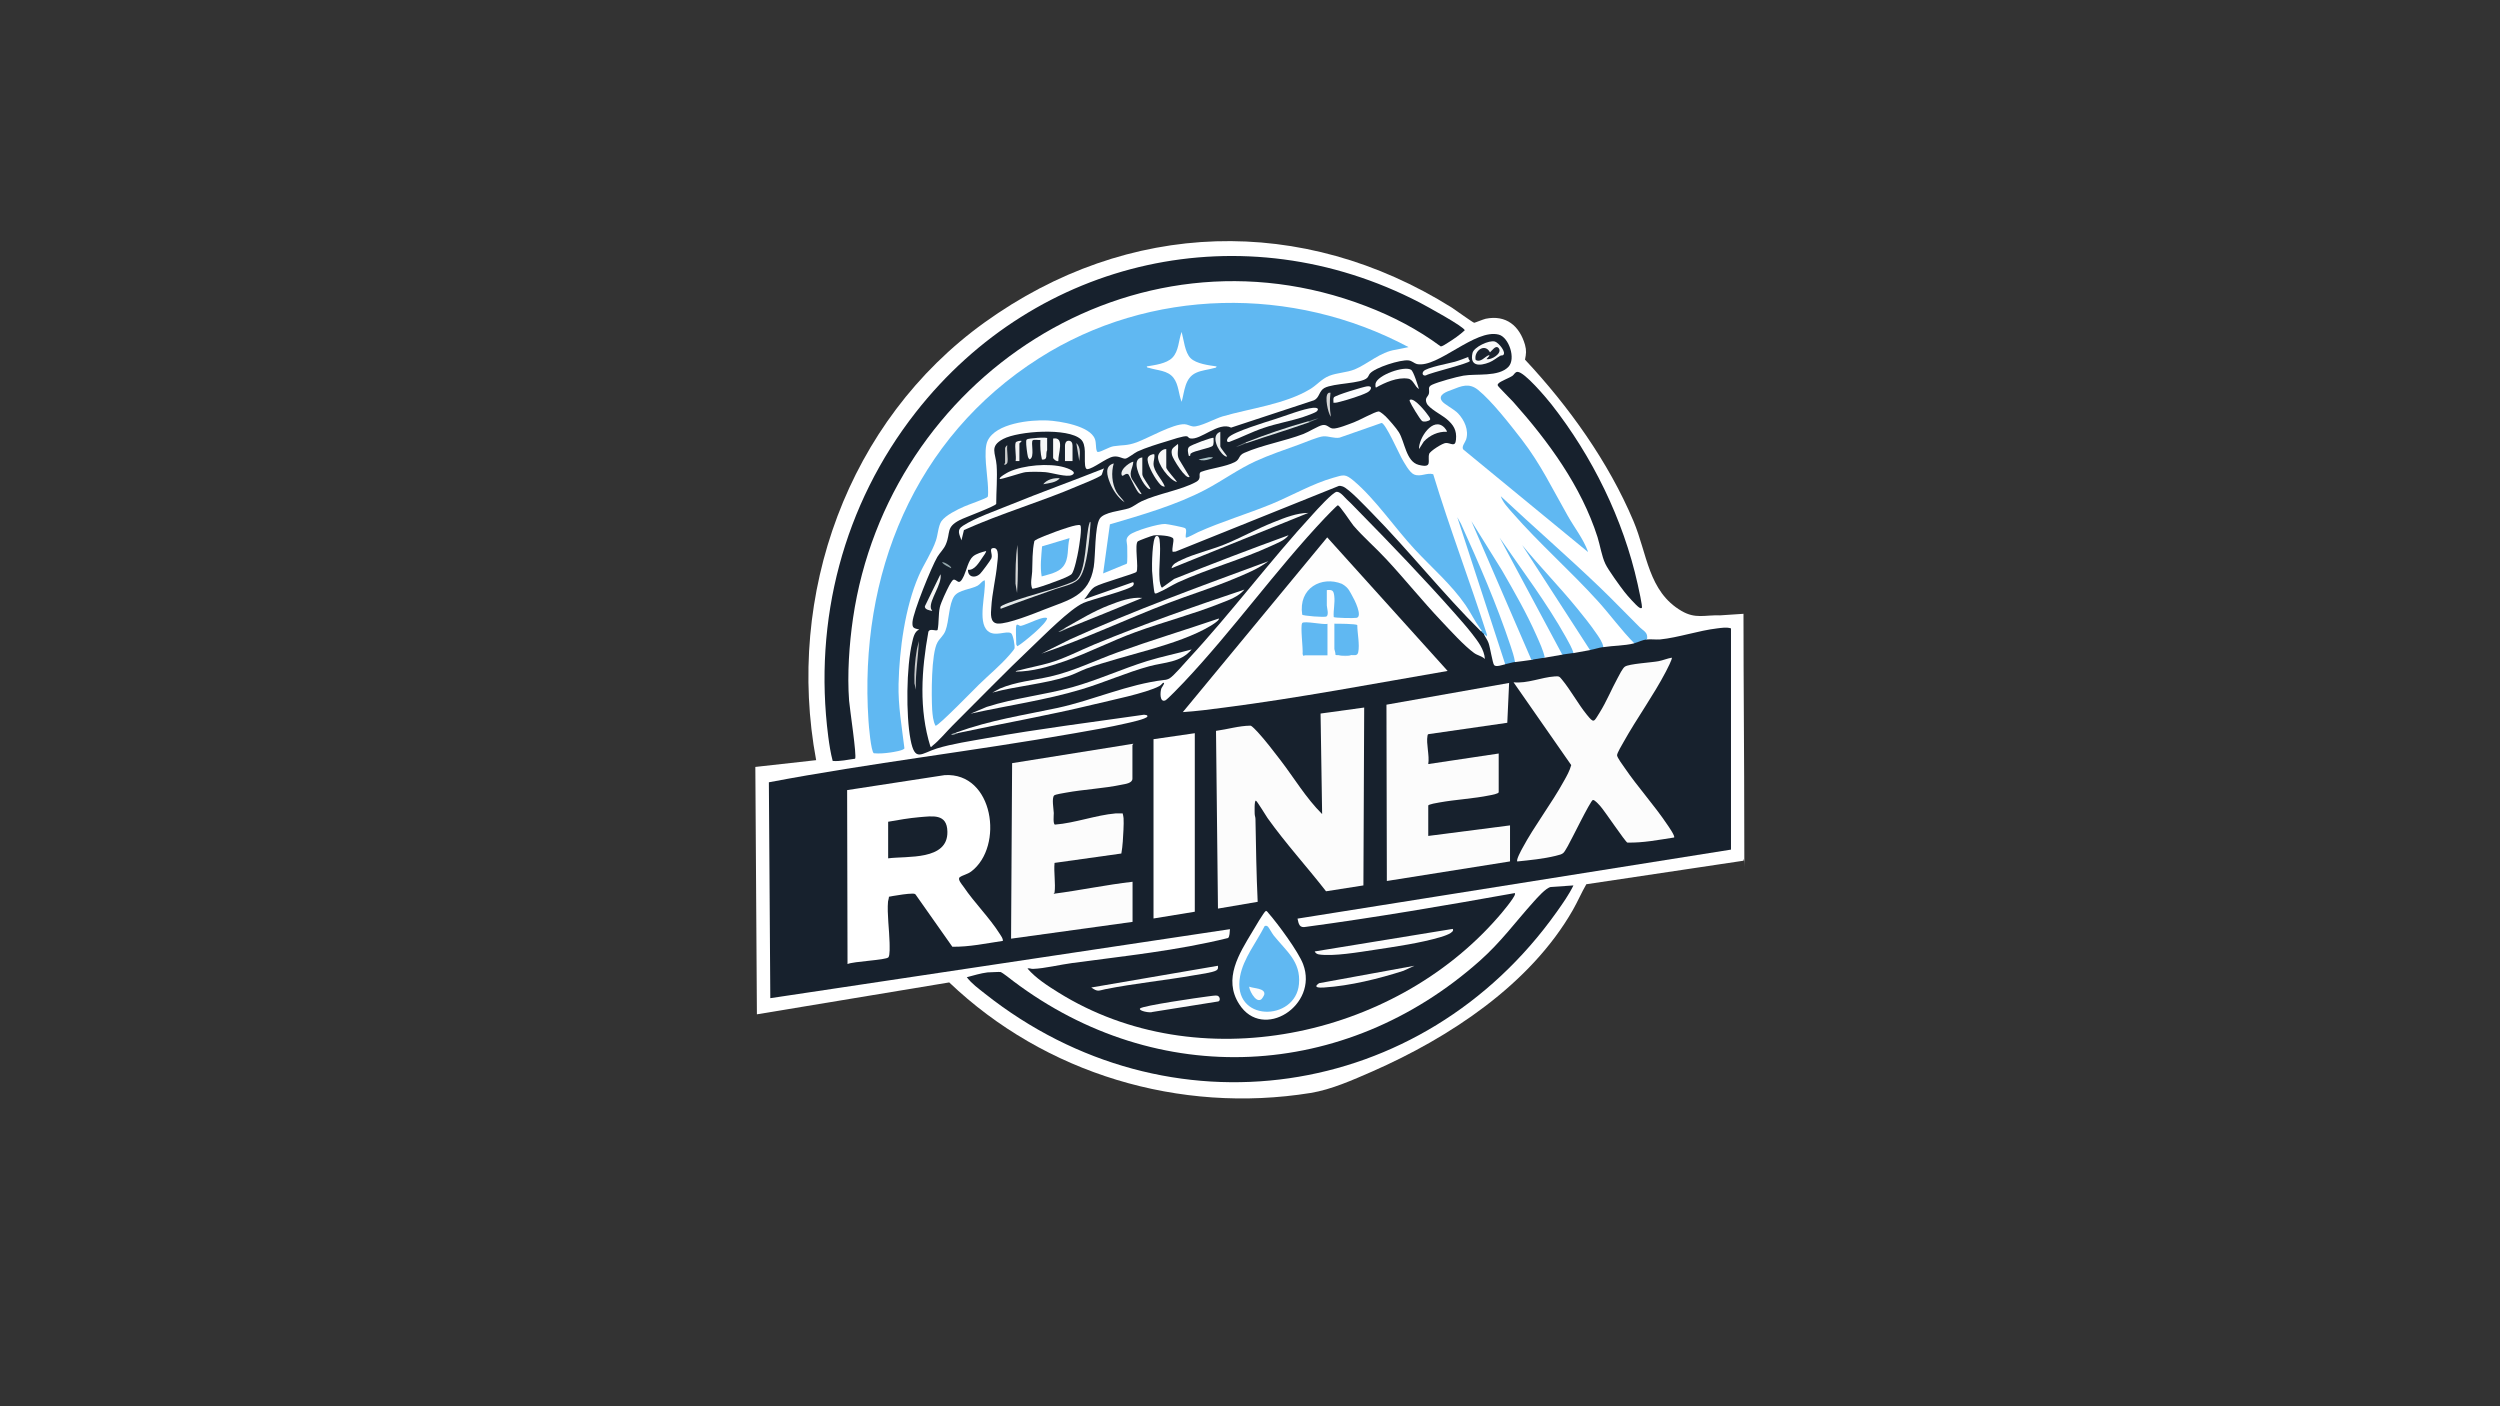 <?xml version="1.0" encoding="UTF-8"?>
<svg id="Layer_1" xmlns="http://www.w3.org/2000/svg" version="1.1" viewBox="0 0 1920 1080">
  <rect x="0" y="0" width="1920" height="1080" fill="#333333" stroke="none"/>
  <!-- Generator: Adobe Illustrator 29.2.1, SVG Export Plug-In . SVG Version: 2.1.0 Build 116)  -->
  <defs>
    <style>
      .st0 {
        fill: #1b2430;
      }

      .st1 {
        fill: #a8b4b6;
      }

      .st2 {
        fill: #cbcccc;
      }

      .st3 {
        fill: #86c6f1;
      }

      .st4 {
        fill: #fcfcfc;
      }

      .st5 {
        fill: #fff;
      }

      .st6 {
        fill: #fafafb;
      }

      .st7 {
        fill: #76878c;
      }

      .st8 {
        fill: #d5d5d5;
      }

      .st9 {
        fill: #fbfbfb;
      }

      .st10 {
        fill: #f5f6f6;
      }

      .st11 {
        fill: #d7d8d8;
      }

      .st12 {
        fill: #60b8f2;
      }

      .st13 {
        fill: #e0e5e5;
      }

      .st14 {
        fill: #737e83;
      }

      .st15 {
        fill: #fbfcfc;
      }

      .st16 {
        fill: #dfe6e6;
      }

      .st17 {
        fill: #d3d5d6;
      }

      .st18 {
        fill: #eff0f0;
      }

      .st19 {
        fill: #17212d;
      }

      .st20 {
        fill: #94a7ab;
      }

      .st21 {
        fill: #f5f5f5;
      }

      .st22 {
        fill: #c8c9ca;
      }

      .st23 {
        fill: #fefefe;
      }

      .st24 {
        fill: #fafafa;
      }

      .st25 {
        fill: #adb6b8;
      }

      .st26 {
        fill: #e4e9e9;
      }

      .st27 {
        fill: #edefef;
      }

      .st28 {
        fill: #f8f8f8;
      }

      .st29 {
        fill: #dee1e1;
      }

      .st30 {
        fill: #eaebeb;
      }

      .st31 {
        fill: #afc6ca;
      }

      .st32 {
        fill: #f9fafa;
      }

      .st33 {
        fill: #feffff;
      }

      .st34 {
        fill: #fdfefe;
      }

      .st35 {
        fill: #f6f7f7;
      }

      .st36 {
        fill: #fcfdfd;
      }

      .st37 {
        fill: #f7f7f7;
      }

      .st38 {
        fill: #fdfdfd;
      }

      .st39 {
        fill: #f3f3f3;
      }
    </style>
  </defs>
  <path class="st5" d="M1339.2,661l-120.9,18.1c-3.7,6.4-6.6,13.2-10.3,19.7-32.7,57.3-94.9,98.1-154.1,124.1-14.9,6.5-31.4,13.9-47.4,16.5-100.6,16.2-204-14.8-277.5-84.9l-147.7,24.5-1.2-190,46.7-5.2c-23.7-126.9,24.2-260.6,129.4-336.2,110-79.1,244.1-83.2,358.9-11.3,2.5,1.6,16.1,11.5,17.1,11.6.5,0,7-2.7,8.8-3.1,15.7-3.2,26,5.5,30.2,20,1.2,4.4.9,7,0,11.4,33.6,35.9,64.1,78.5,83.3,124,10.6,25,11.3,54.1,36.9,69,10.8,6.3,17.7,3,29.5,3.4l18.1-1.2c0,55.5.6,111,.6,166.4s.5,15.5-.6,23h0v.2Z"/>
  <path class="st19" d="M1264.9,491.1c3.2-.3,6.7.2,10,0,14-1.4,29.5-6.8,43.9-8.5,3.5-.4,7.2-1.1,10.6,0v169.9l-332.9,53c.9,4.2,1.4,7.4,6.6,6.3,53.5-7.2,106.6-16.3,159.6-25.8.8-.2.9-.2.8.8-.5,2.9-10.4,14.7-13,17.6-81,93-230.6,124.6-337.7,57.8-8.2-5.1-17.5-11.1-23.7-18.4,1.4-.5,2.7.4,4.3.3,8.8-.3,20.9-3.3,30.1-4.5,40-5.4,80.4-9.5,119.6-19.2,1.4-.9,1.3-5,1.5-6.8l-353,53-1.1-165.8c77.9-14.8,156.9-23.9,235-37.7,13.1-2.3,26.7-4.6,39.6-7.6,2.7-.6,15.2-3.3,16.1-5.2.3-1.4-1.8-1.2-2.6-1.4-40.2,5.8-80.7,10.8-120.8,18-12.1,2.2-26.6,4.3-38.2,7.9-12.2,3.8-16.9,10.9-20.3-6.8-3.6-18.9-3.2-55.7,1.2-74.4.8-3.6,1.8-8.8,5.5-10.1-4.2-1.1-5.5-1-5.2-5.8.6-7.9,14.6-42.4,19.1-50,2-3.3,5-6,6.5-9.6,3.9-9.1-.2-13.1,10.7-18.7,3.9-2,27.1-10.5,28-12.4,0-9.5,1-20.2.3-29.7s-5.8-14.4,5.1-20.2c11.7-6.1,49.7-8.8,59.6.3,4.5,4.1,2.6,13.7,3.2,19.2,0,1,.4,3.8,1.8,3.7,4.5-.3,14.5-8.6,19.8-9.6,4.3-.8,7.2,1.8,9.5,1.5,1.7-.2,6.8-4.3,9.1-5.4,6.2-2.9,15.9-5.9,22.6-7.9,3-.9,13.3-4.5,15.6-3.8.8.3,1.2,1.4,2.4,1.6,8,1.6,21.8-13.1,31.4-8.3l63.7-21c4.2-2,3.8-7.1,7.9-9.4,7.2-3.9,28.5-3.2,33-7.9.9-1,1.2-2.2,2-3.2,3.9-4.6,23.6-10.9,29.7-10.1,2.6.3,4.4,2.3,6.4,2.8,16,3.3,44.8-27.4,62.9-22.6,7.7,2,13.3,18.5,7.4,24.7-7.6,8-24.7,5.1-34.6,6.8-5.3.9-19.4,4.8-24.1,7-3.7,1.8-1.7,3.6-2.4,6.8-.6,2.5-3.4,3.1-1.8,7.2s11.8,9.2,15.4,12.3c5.3,4.5,7.9,8.6,7.2,15.8-.5,6.2-4,2.5-7.7,2.6-2.5,0-12.3,6.3-12.9,8.4-1.5,5.1,3.1,11.3-8.1,8.4-9.7-2.5-10.6-17.8-15.2-25.1-1.9-3.1-7.6-9.6-10.2-12.2-1.1-1-4.2-3.8-5.4-3.7-2.6.1-15,6.9-18.8,8.3s-12.7,5.1-16.3,4.8c-3.1-.3-4.2-3.4-8.1-2.6-3,.6-10.6,5.3-14.5,6.8-14.4,5.5-31.5,8.4-45.4,14.5-4.7,2-3.1,5-7.3,7.1-7.4,3.7-18,4.6-25.9,7.5-2.8,1.6,1.2,4.9-3.8,7.7-11.4,6.3-29.3,9-41.7,14.8-3.5,1.6-6.3,4.2-10,5.5-5.6,1.9-19.3,2.8-22.4,8.1-3.8,6.4-3.1,28.2-4.5,36.9-3.7,22.4-18.9,25.2-37.7,32.6-7.8,3.1-28.5,11.4-36,10.9-6.2-.4-5.3-7.9-5-12.2.6-11.3,3.6-22.7,4.6-34,.3-3,1.8-11.8-2.6-11.8s-.6,4.5-1.9,7.9c-.6,1.5-7.5,10.8-8.8,12-3.8,3.5-9.3,2.5-9.2-3.2,5,.6,8.5-5.6,11.1-9.4.5-.7,3.3-4.5,2.8-5-3.2.8-7.5,2-10,4.1-3.6,3.1-5,10.5-7,14.9-4,8.8-5.1,2.4-8,3-.9.2-2.7,3.4-3.2,4.3-1.9,3.6-6.5,13.2-7.3,16.9-1.2,5.3-.6,11.9-1.7,17.3-1,1.5-5.8-1.6-7.1,1.5-5.3,29.4-7.4,59.4,1.6,88.3,1,.3,1.2-.4,1.7-.9,4.8-3.7,10.7-10.8,15.2-15.3,20.2-20.1,40.2-40.8,61-60.5,9.1-8.6,29.1-29,39.5-33.7,5.9-2.7,36.3-10.2,38.3-13.5.8-1.3.6-2.9-1-2.2l-36.7,12.9c3-3.1,4.4-7.2,8.2-9.6,4.7-2.9,31-10.1,32-11.5,1.9-3-1.7-21.5,1.1-23.5.6-.5,11-4.4,12.1-4.5,2.6-.4,14.3,0,15.1,2.6.6,1.9-1.3,7.5-.5,10l2.3-.2,125.3-50.4c1.1-.2,2,.1,3,.4,4.6,1.5,17.9,15.8,22.1,20,28.9,29.4,55.1,62.6,84.1,91.3,1.5-1,2.8.7,2.3,2.3,1.1,2.3,2.6,4.1,3.5,6.6,1.2,3.2,3.1,15.6,4.3,17,1.4,1.7,6.5-.2,8.4-.6.9-2,5.9-3.4,7.5-1.7,4.5-.6,8.2-1,12.7-1.7,3.2-1.7,6.7-2.3,10.4-1.7,4.4-.7,8.8-1.5,13.2-2.3,1.8-2.1,6.3-2.5,8.6-1.2,4.2-.8,8.4-1.5,12.7-2.3,2.1-2.2,7.6-3.7,10.4-2.3,7.8-1.2,16-1,23.6-2.9,1.2-2.2,7.8-4.8,9.8-2.9h.1Z"/>
  <path class="st12" d="M1081.7,266.6l-9.8,2c-11.7,1.6-21.9,11.2-31.5,15.1-6.2,2.5-13.4,2.5-19.7,5-5.7,2.3-9.4,7.1-14.6,10.2-19.3,11.6-45.9,14.7-67.2,20.9-5.8,1.7-17.7,8.3-22.7,7.7-2-.2-4.2-1.6-6.4-1.7-8.8-.4-27.6,10.5-36.8,13.9-7.7,2.8-10.5,1.9-17.7,3-3.4.5-9.3,4.2-11.8,4.4-.8,0-1-.2-1.2-.9-.9-2.4-.3-6.1-1.4-9-3.7-10.2-27-13.8-36.4-14.3-13.2-.6-39.6,2.1-46,15.6-3.6,7.4,0,26.9.3,35.9,0,1.5.3,6.3-.3,7.2-.7,1.1-15.4,6.2-18,7.4-5.2,2.3-14.3,6.7-17.5,11.3-2.4,3.6-2.7,10.4-4.2,14.8-3,9-9.4,18.3-13.2,27.1-10.5,24-14.9,56.9-15.5,83-.4,17,2.5,32.8,4.5,49.5-.6,1.7-8.7,2.9-10.7,3.2-4.2.6-8.5,1-12.8.6-2.2-1.3-3.9-21.4-4.1-25-7.5-112,34.9-217.2,131-278.4,85.3-54.3,194.9-55.9,283.6-8.6h.1Z"/>
  <path class="st19" d="M656.7,582.7c-5.7.7-11.4,2.2-17.2,1.7-1.6-6.1-2.6-12.5-3.4-18.7-11.5-89.3,11.7-178.2,67.1-248.9,93.1-119,252.1-154.6,387.2-84.4,4.4,2.3,34.5,18.7,34.5,21.3-3.8,3.5-8.5,6.8-12.9,9.5-1.3.8-4.4,3-5.6,2.8-17.7-13.1-36.7-23-57.3-30.9-179.1-68.7-367,55.5-394,239.8-2.9,19.9-4.5,43.2-3,63.2.4,5.6,6.1,43,4.6,44.6h0Z"/>
  <path class="st12" d="M1137.6,484.8c1-.1-.4-1.6-.7-1.9-4.3-5.8-7.2-12.1-11.3-18.1-11-16-25.9-28.7-39-42.8-15.2-16.3-30.2-38.6-46.9-52.7-6.6-5.5-7.7-4.7-15.7-2.4-15.9,4.5-32.2,13.9-47.7,20.3-18.6,7.6-37.9,13.3-56.2,21.5-1.4.6-8.7,4.8-9.4,4.1-.5-1.9,1.2-6.1-.6-7.2-1.1-.7-13.4-3.1-15.3-3.2-5-.2-23.5,5.2-27.3,8.4s-1.8,5.5-1.8,9.1.3,12-.3,13l-18.2,7.5,5.2-37.7c24.7-7.3,50.7-14.7,73.5-26.7,12.9-6.8,25.4-15.9,38.6-21.9,10.1-4.6,22.3-8.8,32.9-12.6,4.5-1.6,14.9-6.1,18.9-6.4s8.4,1.8,12.5,1l32.3-11.3c3.1.6,13,22.8,15.2,26.8,1.9,3.4,6.2,11.4,9.7,12.8,5.2,2.1,9.6-1.6,14.7-.2,12.6,41.5,28.1,82,41.3,123.3l-.2,1.3c-.5-.7-1.3-1.2-2-1.7-1.1-.9-1.5-1.5-2.3-2.3h0Z"/>
  <path class="st19" d="M1208.4,680c-3.5,7.2-8.2,13.8-12.8,20.3-103.3,145.6-298.5,174.3-439.2,62.8-4.9-3.9-10.1-7.6-13.9-12.6,4.9-1.3,10.9-3.1,15.9-3.7,1.2,0,9.5-.5,10-.3,1.8.6,7.8,5.5,9.8,7,110.9,83.6,254.6,76.6,358.3-15.6,16.4-14.6,26.9-29.3,41.2-45.2,2.8-3.1,9.5-10.8,13.3-11.5l17.5-1.2h0Z"/>
  <path class="st19" d="M1260.8,467c-.9.2-1.3,0-2-.5-2.3-1.5-9.3-9.4-11.2-11.9-3.3-4.2-12.7-17.2-14.7-21.6-2.8-5.9-4-14.1-6-20.5-12.5-39.1-37.8-73.6-64.8-103.9-1.5-1.7-11.5-11.6-11.8-12.5-.2-.9,0-1,.5-1.6,1.6-1.8,8.2-4.1,10.8-5.9,1.4-1,1.9-3,3.9-3,5.3,0,22.1,20,25.9,24.8,31.5,40.1,55.2,88.3,66.3,138.1.5,2.4,4,17.6,3.2,18.4h-.1Z"/>
  <path class="st12" d="M1219.4,423.8l-95.6-78.6c-1.6-2.1,1.5-5.5,2.2-7.7,2.2-7.1-1.3-14.8-6.2-20-3.1-3.3-10.6-6.9-12.4-9.5-3.5-4.9,4-7.3,7.5-8.6,7.6-3,13.3-5.5,20.2,0,10.7,8.6,25,27.1,33.7,38.3,14.6,19,23.4,37.7,35.1,58.2,5.2,9.3,12,17.7,15.7,27.8h-.2Z"/>
  <path class="st12" d="M756.3,445.7c1.1,9.7-5.9,31.8,2.3,38.9,5.5,4.8,14.2-.5,17.9,1.7,1.5.9,3.2,10,2.6,11.8-.3.8-3.2,4.2-4.1,5.2-7.1,8.1-15.5,15-23.1,22.4-3.9,3.8-31.1,31.8-33.4,31.7-1.9-3.3-2.3-8.5-2.6-12.4-.6-10.7-.8-43.2,4.1-51.7,1.8-3.2,4.6-5,6.1-8.9,2.9-7.5,2.5-20.5,6.8-26.6,3.4-4.8,13.1-5.3,17.9-8,2-1.1,3.1-3.4,5.3-4.1h.2Z"/>
  <path class="st12" d="M1264.9,491.1c-3.7.3-6.3,2-9.8,2.9-10-10.1-18.3-21.7-27.9-32.3-21-23.2-45.1-44.3-65.7-67.9-3.3-3.8-7.3-7.9-8.9-12.7,25.2,23.6,51.4,46.3,76.3,70.2,10.4,10,20.3,20.4,30.5,30.5,2.9,2.9,6.5,3.9,5.5,9.2h0Z"/>
  <path class="st12" d="M1186.5,505c-3.4.6-6.9,1.2-10.4,1.7l-46.1-106.5,23.5,37.8c9.5,16.5,19,33,26.7,50.5,2.3,5.2,5,11,6.2,16.5h.1Z"/>
  <path class="st12" d="M1231.5,496.9c-3.6.5-6.9,1.7-10.4,2.3l-52.1-80.6c13.6,16.6,28.7,32,42.3,48.7,4.7,5.7,10.4,12.9,14.5,18.9,2.2,3.2,4.9,6.8,5.6,10.8h0Z"/>
  <path class="st12" d="M1163.5,508.4c-2.7.4-4.9,1.2-7.5,1.7l-36.8-112.9,2.8,5c13.9,30.7,27.4,61.7,38.1,93.8,1.3,4,2.8,8.2,3.4,12.4h0Z"/>
  <path class="st12" d="M1208.4,501.5c-2.8.5-5.8.7-8.6,1.2l-48.1-89.8c17.4,25.3,36.1,49.9,51.1,76.8,2,3.7,4.5,7.9,5.7,11.9h0Z"/>
  <path class="st12" d="M780.5,480.5c.5-1.9,2.3.2,3.1.2,2.1,0,11.6-4.5,14.8-5.4,1.8-.5,4-1.4,5.8-.6,0,4-18.5,19.1-22.8,21.6-.2,0-.9-1.3-.9-1.4,0-3.1-.6-12.2,0-14.4h0Z"/>
  <path class="st4" d="M1047.7,543.5l-.6,136.5-28.7,4.5c-14.7-18.9-31-36.7-44.9-56.2-1.3-1.8-8.2-13.4-9-13.4-1.3,0-.9,8.7-.9,10.1s.6,2.6.6,4c.4,21.2.7,42.4,1.7,63.6l-30.5,5.2-1.5-136.5c8.9-1.2,17.6-3.9,26.5-4,1.3.3,4.3,3.7,5.5,4.9,5.8,6.3,12.2,14.7,17.5,21.6,10.6,13.8,19.6,29.1,32,41.4l-1.2-77.2,33.4-4.6h.1Z"/>
  <path class="st5" d="M770.2,722.6c-12.8,1.9-25.8,4.7-38.8,4.5l-28.3-40.2c-.7-.6-1.5-.6-2.3-.6-3.9,0-10.9,1.1-14.9,1.8-1.1.2-2.1.4-3.2.6,0,1.2-.5,2.4-.7,3.7-.8,9.2,1,22.1,1.2,31.6,0,2.4.4,9.7-.9,11.2-1.8,2.2-27,3.1-31.4,5.2l-.3-133.6,74.9-11.5c37.7-2.3,45.7,54.9,20.4,74-2.9,2.2-6.4,2.7-8.8,4.4-2,1.5,1.7,5.6,2.9,7.3,8.3,12.3,19.9,23.7,27.8,36.2,1,1.7,2.5,3.3,2.4,5.4h0Z"/>
  <path class="st23" d="M1111.7,515.3c-57,9.8-114,20.7-171.4,28.1-10.6,1.4-21.3,2.8-31.9,3.5l110.9-134.2,92.4,102.5h0Z"/>
  <path class="st4" d="M809.9,685.5c0,.2-.9.7-.6.9,20.2-2.6,40.3-6.9,60.5-9.2v30.8l-93.3,12.9.8-134.8,93-14.9c.3.2-.6.7-.6.9v25.9c0,3.5-5.5,4.1-8,4.6-14.1,3-29.1,3.6-43.3,6.2-1.7.3-8,1.3-8.8,2.1-2,1.9-.4,10.7-.3,13.5,0,1.7-.7,8.5.9,8.9,15.4-1.2,31.5-7.3,46.6-8.6,1.8,0,3.6,0,5.4,0,.3,1.2.6,2.4.7,3.7.3,4.7-.3,12.8-.6,17.9-.2,2.8-.6,6.6-1.1,9.2l-51.3,7.2c-.7,7.1.9,15.9,0,22.8h0Z"/>
  <path class="st4" d="M1159.5,661.6l-94.4,15-.3-135.4,94.2-16.7-1.4,30.6-60.4,8.7c-.8.2-.8.7-.9,1.4-1.1,6,1.7,15.2.6,21.6l54.1-8.1v29.7c0,1.2-5.7,2.2-6.8,2.4-12.6,2.6-26.1,3.2-38.8,5.5-1.3.2-8.5,1.4-8.5,2.4v23.3l62.8-8.1v27.6h-.2Z"/>
  <path class="st4" d="M1283.9,505c.8.8-3.8,9.3-4.5,10.8-9.6,18.4-22.3,35.8-32.4,53.9-1.1,2-5.2,8.7-5.1,10.4s4.6,7.9,5.9,9.7c10.1,14.8,22.6,28.5,32.6,43.4.9,1.3,6.3,9,5.3,10-11.9,1.8-23.8,4.2-35.9,3.9-1.6-.6-17.4-24.2-20.6-27.8-1-1.1-4.6-5.3-5.9-4.9-1.9.6-16.7,31.1-19.3,35.5-3.4,5.7-2.7,5.8-9.3,7.4-9.4,2.3-19.7,3.3-29.4,4.3-1.1-1.1,3.1-8.7,3.9-10.2,9.4-17.5,22.3-34.1,31.9-51.6,2.2-3.9,4.4-7.8,5.6-12.2l-44.3-63.6c10.6,1.1,21.3-3.8,31.5-4.5,3.3-.2,3.6-.2,5.6,2.3,6.8,8.2,12.3,18.6,19.1,27,5.7,7,5.3,5.8,9.9-1.5,5.2-8.3,9.1-17.9,13.8-26.5,1.1-2.1,3.9-7.7,5.6-8.8,3-2.2,20.6-3.2,25.8-4.2,3.6-.7,6.7-2.1,10.2-2.7h0Z"/>
  <polygon class="st5" points="917.6 563.1 917.6 700.2 885.9 705.4 885.9 567.7 917.6 563.1"/>
  <path class="st5" d="M734.5,562.5c26.7-9.6,50.4-13,77.6-18.8,27.7-6,53.9-18.2,82.1-21.5,1.2,0,3-.6,4-1.2,3-1.7,11.6-11.7,14.5-14.9,33.2-35.8,62.6-75.4,95.6-111.2,2.7-3,15.5-17.2,18.4-17.2s6.4,4.8,7.8,6c3.1,2.8,6.2,6.2,9.2,9.2,24.4,24.8,50.4,52,73.4,78,4.4,5,9.4,10.6,13.5,15.9,4.4,5.7,9.3,11.9,9.8,19.3-2.4-2.3-5.7-2.7-8.3-4.6-7.5-5.4-18.4-17.4-25.1-24.5-14.6-15.4-27.9-32-42.3-47.5-8-8.7-17.9-17.2-25.3-25.9-1.8-2.1-10.6-15.8-12-15.5-.7.1-8.7,8.5-9.9,9.7-37.8,40-70.6,86.3-108.5,126.4-2.1,2.2-12.3,12.9-14,13.7-4.5,1.9-4.1-6.6-3-9.4.2-.4,3.5-5,1.2-4-.6.3-1.6,1.8-2.8,2.4-9.9,5.4-38.2,11.1-50.4,14.1-34.5,8.4-69.6,14.5-104.4,22-1,.2-1.3,0-1.2-.6h.1Z"/>
  <path class="st5" d="M972.1,699.6c.8-.2,1.7,1.2,2.2,1.8,7.1,8.1,22.9,29.5,26.5,39.1,12,31.7-31,59.2-49.1,30.7-12.5-19.5,0-38.8,10.2-55.8,1.2-2.1,9.1-15.5,10.2-15.7h0Z"/>
  <path class="st5" d="M823,440.9c-.7.8-3.5,2-4.6,2.6-2.9,1.4-24.3,9.5-25.7,8.5-1.6-4.1-.2-8.8,0-12.9.3-7.9,0-15.9,1.7-23.6,1-1.6,13.8-6.2,16.4-7.2,2.9-1,16.9-6.2,18.8-4.9,1.7,1.2-.9,16.6-1.4,19.4-.6,3.6-3.1,15.8-5.2,18.1h0Z"/>
  <path class="st34" d="M936,475c1.2,1.1-5.5,5.2-6.2,5.6-25.2,15.2-67,22.5-95.5,32.9-4.8,1.8-9.1,4.3-14.2,5.9-18.5,6-39.2,7.4-58,12.5l5.8-3.1c12.3-5.2,25.7-6.3,38.6-9.2,18.4-4.2,34.5-12.4,52.1-18.7,25.6-9.2,51.7-17.1,77.5-25.9h0Z"/>
  <path class="st34" d="M915.3,498.6c-8.4,10.4-21,9.9-32.7,13.1-17.3,4.7-34.6,12.5-52,17.7-27.9,8.4-56.8,12.4-85.2,18.7l12.4-5.2c21.5-6.9,44.2-9.1,66-15.2,19.5-5.5,37.9-14,57.2-20,11.3-3.5,23-5.8,34.4-9h-.1Z"/>
  <path class="st38" d="M780,515.9c.2-.9,2.3-1,3.1-1.2,7.2-1.9,14.6-3.3,21.8-5.3,12.8-3.6,23.5-9.5,35.6-14.5,37.8-15.6,76.4-29.1,115.2-42.1-4.7,5.6-11.7,7.9-18.3,10.5-21.3,8.5-43.8,14.3-65.4,22.2-18.4,6.7-35.9,15.8-54.3,22.3-12,4.2-24.9,8-37.7,8h0Z"/>
  <path class="st38" d="M799.6,502.1l22.1-11c49.7-22.6,101.2-41.2,152.4-60.1-8.1,6.1-17.7,9.9-27.1,13.8-16.3,6.8-33.2,12-49.7,18.3-32.7,12.6-64.5,27.7-97.8,39h.1Z"/>
  <path class="st33" d="M847.9,359.8c-.8,1.1-1.3,4.5-2.1,5.2-2.3,1.9-14,6.6-17.7,8.1-28.8,12.4-59.2,21.1-87.8,34l-1.9,7.9c-1.6-4.7-3.9-8,1.1-11.2,9.4-6.1,25.6-11.7,36.3-16.1,23.8-9.7,48.1-18.4,72-27.9h.1Z"/>
  <path class="st34" d="M989.6,411.1c-3.1,4.1-8.8,6-13.4,8.2-23.2,10.7-48.6,17.5-71.6,28-4.7,2.2-9.5,5.4-14.4,7.5-.6.3-2.9,1.6-3.4.7-.7-1.3-1.9-14.6-2-17-.2-3.6,0-25.8,3.2-26.8,1.6-.5,2.3,1.4,2.5,2.6,1.3,8.9-.7,21.1,0,30.5,0,1.2.8,6.4,2,6.5l9.3-6.7c29-11.6,58.3-22.8,87.7-33.5h.1Z"/>
  <path class="st4" d="M1009.7,730.7l106-17.3c2,2.9-7.4,5.7-9.1,6.2-15.1,4.6-35.4,7.5-51.2,9.9-11.4,1.7-31.6,5.2-42.5,3.5-1.3-.2-2.7-1-3.2-2.3h0Z"/>
  <path class="st9" d="M935.4,741.7c0,1.8.3,2.6-1.3,3.6-2.7,1.6-13.3,3.1-17,3.7-22.7,4-45.6,6.2-68.2,10.7-5.4,1.1-5.6,2.3-10.8-1.3l97.3-16.7h0Z"/>
  <path class="st15" d="M1005.1,393.8l-105.4,42.6c.8-3.5,4.8-5,7.7-6.4,10-4.8,22.1-7.5,32.6-11.7,12.9-5.2,25.1-12.1,38-17.2,8.5-3.4,17.8-7.2,27-7.2h.1Z"/>
  <path class="st38" d="M1011.3,315.9c-1.1,1.1-8.4,3.7-10.3,4.3-10,3.3-20.6,5-30.7,8.5-8.9,3-17.3,7.4-26.2,10.7-2.5.5-2-2-.6-3.5,3.9-4.3,29.1-11.9,36-14.1,7.6-2.4,21.6-7.9,28.9-8.6,2-.2,5.4.2,2.9,2.7h0Z"/>
  <path class="st24" d="M875.6,774.5c1.6-2.1,45.8-8.5,51.6-9.2,1.7-.2,6.1-.9,7.4-.7,2.4.4,2.9,3.9,1.1,4.5l-50.7,8.1c-1.3.9-11-.7-9.4-2.8h0Z"/>
  <path class="st24" d="M1086.3,741.7l-8.5,3.9c-19.1,6.1-40.8,11.5-60.9,12.8-3.4.2-9,.3-3.9-3.3l73.3-13.4Z"/>
  <path class="st38" d="M767.9,367.9c-1.3-1.2,6.1-5.1,6.9-5.5,11.1-5.2,30.9-6.9,42.6-3.5,2.2.6,10.6,3.5,5.9,5.9-4,2-15.4-1.8-20.6-2.2-4.1-.3-10.9-.4-15,0-3.1.3-19.1,5.9-19.9,5.2h0Z"/>
  <path class="st38" d="M1089.8,298.8c-3.3-1.8-4.3-7.4-8.4-8-8.1-1.3-17.8,3-24.7,6.9-.5-.6-.4-2.4-.3-3.1,1.4-6.6,22.2-13.9,27.3-10.6,2,1.3,5.2,12.1,6.1,14.9h0Z"/>
  <path class="st32" d="M818.6,481.9c10.9-6.1,21.5-12.6,33.2-17.1,8-3.1,16.8-6.4,25.5-5.6-19.6,8-39.1,16.1-58.8,23.9-1.7.6-1.7.2,0-1.1h0Z"/>
  <path class="st32" d="M1154.2,272.8c-.4.3-1.5,0-2.1.5-2.8,1.6-5.1,3.7-8.3,5-7.2,2.9-15.3,3.2-12.9-7.2,1-4.5,12.7-10.1,17.2-8.8,2.9.9,9.2,8.5,6.2,10.5h0Z"/>
  <path class="st36" d="M1024.1,309.2c0-1.2-.3-3,.3-4,.9-1.6,22.5-8.1,25.5-8.5,4.8-.6,3.2,3.2,0,4.8-4.5,2.3-15.1,5.6-20.2,6.9-1.9.5-3.7,1.1-5.8.9h0Z"/>
  <path class="st35" d="M804.2,336.8v8.9c-1.5,3,1.1,7.7-4,7.2-1.2-4.9-1.4-9.9-1.2-15-1.4.2-4.8-.5-5.8.2-1.9,1.3,1.9,13.2-2.5,14.7-.7-.6-1.1-1.3-1.3-2.2-.5-1.9-1.5-9.5-1.3-11.4,0-.6,0-1.3.6-1.8,1.2-.8,15.6-2,15.6-.8h0v.2Z"/>
  <path class="st15" d="M1127.8,274c-.7,1.2,1.1,3,1.1,3.2,0,1.8-30.3,9-33.8,11.1-2.2.6-3.3-1.3-1.9-3.1,2.2-3,19.7-6.1,24.2-7.4,3.5-1,6.9-2.4,10.4-3.7h0Z"/>
  <path class="st15" d="M932,336.2c0,1.6.4,5.1-.7,6.2-1.8,1.8-14.2,3.7-16.8,5.9-.8.7.3,2.2-1.5,1.8-.5-2.1-1.4-5.2.2-6.9,1.3-1.4,18-7.7,18.8-6.9h0Z"/>
  <path class="st6" d="M1111.1,331.6c-6.6-.3-13.1,2.7-17.6,7.5l-3.7,5.8c-.4-8.2,10.8-25.6,19.6-16.4.4.5,2.3,2.7,1.7,3.2h0Z"/>
  <path class="st9" d="M1083.2,306.9c3.5-.9,11.8,9.4,13.7,12.2.5.8,2,2.4,1.3,3.3-.7,1-4.7,2-6.1.9-1.6-1.3-8.5-12.7-9.3-14.9-.2-.7-.6-1.3.4-1.5Z"/>
  <path class="st28" d="M895.7,344.9v14.1c0,1.9,8.6,10.8,8.1,11.2-5.9-1.7-15.1-14-14.4-19.8.3-2.7,3.6-5.8,6.3-5.5h0Z"/>
  <path class="st28" d="M913.6,366.2c-2.8,2.6-12.9-13.9-13.5-16.7-1.2-5.4,1.2-5.5,4.6-8.6.6,4.1-1.3,8.3,1,12.2l7.9,13.1h0Z"/>
  <path class="st37" d="M886.5,348.9c.5,2.4-.6,5-.6,7.2,0,6.1,6.6,12,8.7,17.6-2.7.2-4.5-2.7-6-4.7-2.5-3.3-8.3-13.5-7.1-17.4.5-1.6,3.4-3.1,5.1-2.7h-.1Z"/>
  <path class="st28" d="M823.7,354.1h-5.8v-11.8c0-1.7.7-3.7,2.6-3.8,2.3-.1,3.2,1.6,3.2,3.8v11.8Z"/>
  <path class="st21" d="M716,469.2c-2-.4-6-1-5.7-3.6l12-24.6c1.5,7.3-8.6,19.8-7.4,26.1,0,.6,1.2,2,1,2.1h.1Z"/>
  <path class="st29" d="M811.6,452c-.5-.2-.5-.4,0-.6,3.4-1.2,12-4,14.6-5.8,8.6-6.3,7.1-34.7,10.7-44.5.8-1,.6.7.6,1.2-.6,10.3-2.5,32.7-8,41-3.5,5.4-12.1,6.7-18,8.8h.1Z"/>
  <path class="st28" d="M808.8,336.8c9.2-1.6,3.7,12,4,17.3-1.3.5-4-1.5-4-2.6v-14.7h0Z"/>
  <path class="st18" d="M870.4,354.7c-.5,5.7-4.4,9,0,14.8l6.4,10c-2,0-3-1.9-3.9-3.3-1.3-1.9-5.8-11.6-6.4-12-2.2-1.4-4.5,2.8-5.1.5-1.4-5,8.4-10.8,9.1-10h0Z"/>
  <path class="st10" d="M877.3,351.2v13c0,2.5,5.4,8.8,6.3,11.5-1.8.3-4-2.9-5-4.2-3.1-4.4-10.4-19-1.4-20.2h.1Z"/>
  <path class="st26" d="M811.6,451.4v.6c-14.3,5.2-28.7,10-42.9,15.5-.5,0-.4-1.2-.3-1.4.8-2.7,37.8-12.9,43.2-14.7h0Z"/>
  <path class="st16" d="M1004.6,323.6c.9-.1,1.3,0,1.2.6-16,5.7-32.3,10.6-48.4,16.1-.7.1-.9.1-.6-.6,15.7-6.1,31.5-11.6,47.8-16.1Z"/>
  <path class="st27" d="M937.2,331.6v11.2c0,1.2,5.5,7.5,5.2,7.8-1.1.2-1.5-.3-2.3-.8-4.4-3.2-10.9-15.5-2.8-18.2h-.1Z"/>
  <path class="st11" d="M781.1,455.4l-1.2-7.2c0-9.9,0-19.9,1.5-29.7.5,12.3.5,24.6-.3,36.9h0Z"/>
  <path class="st22" d="M703.4,529.7l-1.1-4.9c-.3-8.8.4-17.6,1.9-26.3l1.5-6.2c-.5,12.5-2.8,24.9-2.3,37.4h0Z"/>
  <path class="st39" d="M780,340c.3-1.1,3.5-1.7,4.6-1.4,0,.7-1.7,1.7-1.7,2v13.5h-2.9c.7-3.6-.9-11.1,0-14.1h0Z"/>
  <path class="st8" d="M1021.8,301.7c-.7,6.3-.7,12.2.3,18.4-2.3-3.1-4.8-15.3-2.3-17.9.7-.7,1.1-.7,2-.6h0Z"/>
  <path class="st13" d="M813.9,367.3c-2.7,3.4-8.6,3.8-12.7,4.6,2.9-3.7,8.1-5,12.7-4.6Z"/>
  <path class="st2" d="M773.6,355.5c0,.3-1.4,1.6-2,1.5-.9-.3.3-1.3.3-1.5v-11.5c0-.2,1.1-2,1.7-2-.6,3.5.9,10.5,0,13.5h0Z"/>
  <path class="st17" d="M828.9,354.1l-2.3-13.8c3.8,3.4,2.7,9.3,2.3,13.8Z"/>
  <path class="st31" d="M931.4,351.2c0,.8-1.7,1.2-2.3,1.4-2.9,1-5.7,1.4-8.6.3l7.8-1.7h3.1Z"/>
  <path class="st20" d="M730.4,436.4c-2.3-1.3-5.4-2.4-6.9-4.6,1.3-.6,8,3.5,6.9,4.6Z"/>
  <path class="st14" d="M957.3,340.3c-2.6.9-5.2,2.4-8.1,2.9l7.5-3.5.6.6h0Z"/>
  <path class="st7" d="M1004.6,323.6c2.7-.7,5.3-1.9,8.1-2.3l-6.9,2.9-1.2-.6h0Z"/>
  <path class="st1" d="M734.5,562.5l1.2.6c-1.5.3-3.2,1.7-5.2,1.2.6-1,2.9-1.3,4-1.7h0Z"/>
  <path class="st25" d="M818.6,483.1c-1.7.7-3.8,2.4-5.8,2,2-.8,3.9-2.1,5.8-3.2l-.6.9.6.3h0Z"/>
  <path class="st30" d="M855.4,355.8c-2.1,6.9-1.5,15.5,2,21.9,1.7,3,4.5,5.2,6.3,8.1-5-3.4-9.1-9.5-11.3-15.1-2.1-5.3-4.4-12.8,3-14.8h0Z"/>
  <path class="st5" d="M934.3,281.5c-.2,1.1-1.2,1-2,1.2-4.4,1.3-9.4,1.6-13.7,3.6-8.8,4-8.8,14.3-11.1,22.3-2.4-5.9-2.2-13.2-6.3-18.5-4.5-5.7-12.1-5.5-18.5-7.5-.8-.2-1.8,0-2-1.2,6.1-1,15.1-2.1,19.6-6.6,5.1-5.1,4.8-13.5,7.2-19.9,1.6,5.8,2.5,15.9,6.9,20.2s14.1,5.5,19.9,6.3h0Z"/>
  <path class="st19" d="M682.1,659.3v-28.2c7.9-1.4,15.9-2.8,23.9-3.5,10.2-.8,21.4-3,21.6,11.2.4,22.2-30.9,18.5-45.5,20.4h0Z"/>
  <path class="st12" d="M1030.6,448.4c-15.5-6.3-33.6,3.1-30.5,23.7.5.8,17.4,2.3,18.7,1.3,1.9-1.5.3-6.3.2-8.4,0-3.9,0-7.9,0-11.8,4.2-.4,5.2.3,5.7,4.4.7,5.5-.8,10.9-.4,16.3.6.7,15.6,1,17.5.6,5-.9-1.7-14.3-3.3-16.9s-2.5-6.2-7.9-9.2h0Z"/>
  <path class="st12" d="M1019.5,479.1v24.2h-17.6c0,0-.5.7-.9.3l-.6-1.2c.5-3.9-1.9-21.7-.3-23.9,1.3-1.9,16.4,1.5,19.3.6h0Z"/>
  <path class="st12" d="M1037.4,503.2c-3.1.5-6.1.5-9.2,0-.7-.2-2.1.3-2.6-.5.2-1.2-.8-3.7-.8-4.4v-19.3c2.3,0,16.8,0,17.6,1.1,0,6.2,2,14.9.7,20.9-.7,3-3.2,2-5.6,2.1h0Z"/>
  <path class="st3" d="M1037.4,503.2c-2.7,1.2-6.4.6-9.2,0"/>
  <path class="st12" d="M971.3,711.2c.9-.4,1.8-.2,2.5.5.6.5,3.2,5.2,4.3,6.6,9.6,12.1,21.1,20,19.5,37.5-2.6,29-51.8,29.5-45.2-6.1,2.5-13.6,12.7-26.3,18.8-38.4h.1Z"/>
  <path class="st12" d="M821.4,413.4c-2,7.2,0,15.7-5,21.8-3.6,4.6-11,5.9-16.4,7.5-1.3-7.6-.3-15.4.3-23.1l21-6.3h.1Z"/>
  <path class="st0" d="M1141.6,275.8l2.3-2.6c0-.4-.6-.4-.8-.3-2.8,1.2-6.1,5.8-9.8,3.5-1.6-6.6,7-13.4,11-5.8,1.6-1.3,4.5-6,6.7-3.2,3.1,3.9-5.7,9.3-9.3,8.4h0Z"/>
  <path class="st38" d="M959.6,757.8c3,1.4,12.2,1,11.4,5.9-.2.9-1.7,3.4-2.5,3.9-4.5,3-9.8-8.9-9-9.8h0Z"/>
</svg>